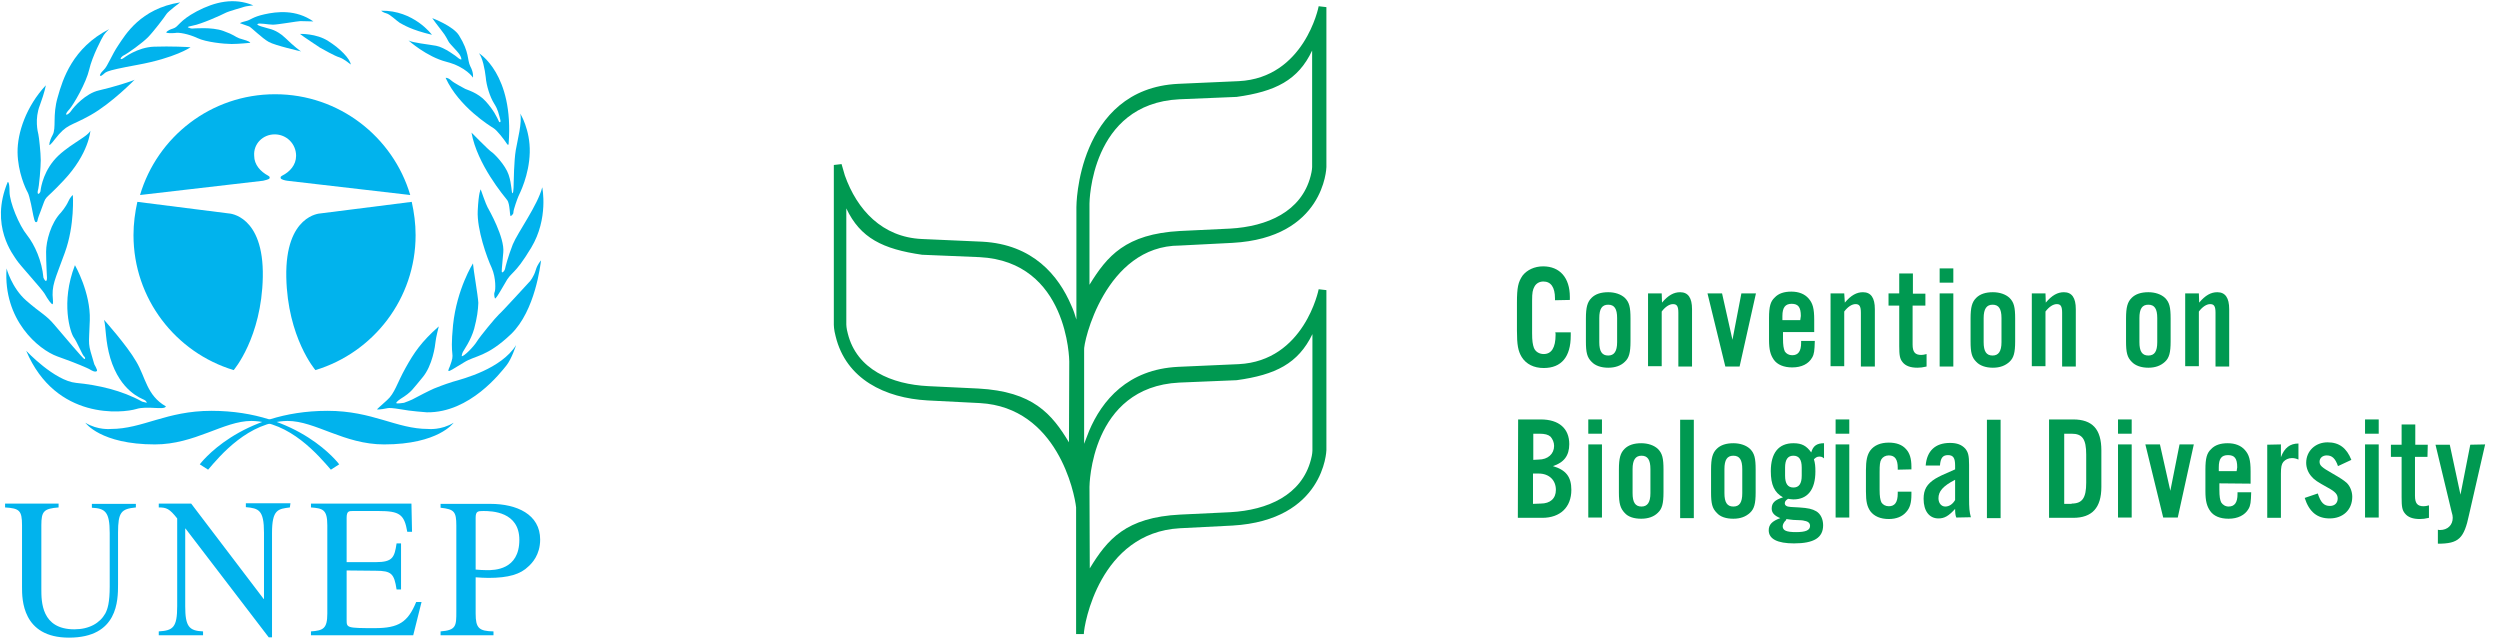 <?xml version="1.0" encoding="utf-8"?>
<!-- Generator: Adobe Illustrator 28.1.0, SVG Export Plug-In . SVG Version: 6.00 Build 0)  -->
<svg version="1.1" id="svg4888" xmlns:svg="http://www.w3.org/2000/svg"
	 xmlns="http://www.w3.org/2000/svg" xmlns:xlink="http://www.w3.org/1999/xlink" x="0px" y="0px" viewBox="0 0 841 215"
	 style="enable-background:new 0 0 841 215;" xml:space="preserve">
<style type="text/css">
	.st0{fill:#01B3ED;}
	.st1{fill-rule:evenodd;clip-rule:evenodd;fill:#009951;}
	.st2{fill:#009951;}
</style>
<g id="layer1" transform="translate(-668.392, -497.897)">
	<path id="path234" class="st0" d="M747,622.4c-19.5-5.9-33.7-24-33.7-45.4c0-3.9,0.5-7.6,1.3-11.2l30.8,3.9c0,0,11.8,0.5,11.4,21.4
		C756.4,611.5,747,622.4,747,622.4"/>
	<path id="path236" class="st0" d="M774.5,622.4c19.5-5.9,33.7-24,33.7-45.4c0-3.9-0.5-7.6-1.3-11.2l-30.8,3.9
		c0,0-11.8,0.5-11.4,21.4C765.1,611.5,774.5,622.4,774.5,622.4"/>
	<path id="path238" class="st0" d="M760.8,543.1c4,0,7.2,3.2,7.2,7.2c0,3.1-2.1,5.4-4.7,6.7c-0.3,0.2-0.6,0.3-0.5,0.8
		c0.1,0.5,1.5,0.8,2.2,0.9l41.4,4.8c-5.8-19.6-24-33.9-45.4-33.9h-0.1c-21.5,0-39.6,14.3-45.4,33.9l41.4-4.8
		c0.6-0.2,2.1-0.4,2.2-0.9c0.1-0.5-0.2-0.6-0.5-0.8c-2.6-1.4-4.7-3.7-4.7-6.7C753.6,546.3,756.8,543.1,760.8,543.1"/>
	<path id="path240" class="st0" d="M779.7,655.9l2.8-1.8c0,0-13.3-18-43-18c-15.2,0-23.1,6.1-33.8,6.1c0,0-4.4,0.5-8.6-2.1
		c0,0,5.1,7.3,23.4,7.3c13.5,0,23.1-7.9,32.5-7.9C766,639.7,775.6,651.2,779.7,655.9"/>
	<path id="path242" class="st0" d="M738.4,655.9l-2.8-1.8c0,0,13.3-18,43-18c15.2,0,23.1,6.1,33.8,6.1c0,0,4.4,0.5,8.6-2.1
		c0,0-5.1,7.3-23.4,7.3c-13.5,0-23.1-7.9-32.5-7.9C752,639.7,742.4,651.2,738.4,655.9"/>
	<path id="path244" class="st0" d="M724.2,634.6c-0.5,1.4-6.2-0.3-10,0.9c-4.3,1.3-27,4-37-19.6c0,0,9.5,10.1,16.8,10.8
		c7.3,0.7,15.4,2.5,22.2,6.3l1.6,0.4c0,0-0.2-0.7-0.9-1c-0.9-0.5-8-2.8-11.4-14c-1.7-5.8-1.4-10-2.1-12.9c0,0,7.7,8.6,10.8,14
		C717.4,624.8,717.7,630.9,724.2,634.6"/>
	<path id="path246" class="st0" d="M701,622.7c-0.6,0.6-2-0.3-2.5-0.6c-0.5-0.3-4.3-2-10.8-4.3c-6.4-2.3-18.3-12.3-17.1-29.6
		c0,0,1.7,6.5,6.6,10.8c4.9,4.3,6.7,4.8,9.6,8.3c3,3.5,9.7,11.5,10,11.4c0.3-0.1,0.4-0.5-0.2-1c-0.5-0.4-2.3-4.8-3.4-6.3
		c-1.1-1.5-4.5-11.7,0.4-24.3c0,0,5.3,9.2,5,18.5c-0.3,9.3-0.8,7.1,1.5,14.8C700,620.3,701.3,622.4,701,622.7"/>
	<path id="path248" class="st0" d="M686.1,600.2c-0.3,0.3-1.7-1.7-2.7-3.5c-1.1-1.8-8.4-9.7-9.4-11.3c-1-1.6-9.2-11.5-3-26.3
		c0,0,0.6-0.2,0.6,3.3c0,3.5,3.2,11.3,5.9,14.6c2.6,3.3,5,8.7,5.5,14.3c0,0,0.4,1,0.8,1.1c0.4,0.1,0.4-1,0.4-1s-0.3-5.2-0.3-8.8
		s1.6-9.7,5-13.2c0,0,1.6-1.8,2.5-3.8c0,0,0.6-1.4,1.5-2.1c0,0,0.7,10.1-2.7,19.4c-3.4,9.4-4.5,10.9-4,16
		C686.2,598.9,686.3,600,686.1,600.2"/>
	<path id="path250" class="st0" d="M680.4,572.6c-0.3,0-0.6-1.2-0.8-2.2c-0.2-1-1.2-6.6-1.9-7.8c-0.7-1.2-3.3-6.8-3.4-13.4
		c-0.1-6.6,2.9-15.5,9.5-22.6c0,0-0.3,2.1-2,6.7c-1.8,4.6-0.7,9-0.5,9.8c0.2,0.8,0.8,6.2,0.8,8.7c0,2-0.5,8.9-1,10.3
		c0,0-0.2,1,0.2,1c0.4,0,0.7-0.8,0.7-0.8s0.4-5.4,4.4-10.3c4-4.9,11.3-7.9,12.4-10.1c0,0-0.5,7.7-9,16.7c-7.5,8-5.3,3.9-7.8,10.5
		c0,0-1,2.5-1,3C680.9,572.8,680.4,572.6,680.4,572.6"/>
	<path id="path252" class="st0" d="M685,546.7c0,0-0.2-1,1.1-3.4c1.3-2.4-0.1-6.6,1.7-12.7c1.7-6.1,5-16.6,17.3-22.9
		c0,0-1.2,1.1-1.8,2c-0.6,0.9-3.9,7.2-4.9,11.6c-1,4.4-5.2,11.7-6.7,13.4c-1.6,1.7-0.9,1.8-0.9,1.8s0.8-0.2,1.6-1.4
		c0.8-1.2,4.8-5.8,9.3-6.8c4.5-1,11.5-3.2,12-3.6c0,0-7.7,7.9-14.8,11.9c-7.1,4-7.9,2.8-12.1,8.2C686.8,544.8,685.4,546.7,685,546.7
		"/>
	<path id="path254" class="st0" d="M702,523.3c0,0,0-0.7,1.3-1.9c1.3-1.2,2.6-4.9,4.9-8.3c2.3-3.4,7.4-12.3,20.8-14.4
		c0,0-4,3-4.6,3.9c-0.6,1-4.5,6.1-6.3,7.9c-1.8,1.8-6.7,5.4-8.4,6.2c0,0-0.9,0.7-0.7,1c0.2,0.3,1-0.3,1-0.3s4.6-3.6,10.2-3.8
		c5.6-0.2,11.5,0.1,12.3,0.2c0,0-5.2,3.6-17.8,5.9c-12.5,2.3-10.2,2.4-12.1,3.6C702.8,523.2,702.3,523.6,702,523.3"/>
	<path id="path256" class="st0" d="M724.3,508.8c0,0,0.3-0.7,2.3-1.3c2-0.6,1.8-2.5,8-5.8c6.1-3.2,12.5-4.7,19-2
		c0,0-2.7,0.3-3.1,0.5c-0.4,0.2-5.1,1.4-6.4,2.1c-1.3,0.7-8,3.7-10.8,4.2c-2.7,0.5-1.4,0.7-1.4,0.7s0.6,0.3,1.1,0.3
		c0.5,0,6.6-0.6,10.5,0.8c3.9,1.4,3.8,1.9,5.4,2.5c1.6,0.5,3.4,0.9,3.7,1.5c0,0-3.9,0.4-6.3,0.4c-2.4,0-8.6-0.6-11.5-2
		c-3-1.4-6.4-2-7.5-1.7C726,509.1,724.6,509.1,724.3,508.8"/>
	<path id="path258" class="st0" d="M749.1,505.7c0,0,0.3-0.3,2-0.7c1.7-0.4,2.2-1.4,6.3-2.3c4.1-0.9,10.5-1.7,16.4,2.4
		c0,0-3.6-0.1-4.4-0.1c-0.8,0-7.6,1.2-9.2,1.2c-1.6,0-4.7-0.7-5.2-0.2c-0.4,0.5,2.9,1.2,3.4,1.4c0.5,0.2,2.9,0.4,5.9,3.2
		c3,2.9,5.1,4.5,5.4,4.6c0,0-8.8-2-10.9-3.2c-2.2-1.2-6-5-6.6-5.2C751.7,506.6,749.1,505.7,749.1,505.7"/>
	<path id="path260" class="st0" d="M769.3,509.3c0,0,5.5-0.2,9.5,2.4c4,2.5,7.3,5.9,7.6,7.9c0,0-2.3-1.9-3.8-2.4
		c-1.5-0.4-5.7-2.8-6.6-3.3C775.3,513.4,770.2,510.1,769.3,509.3"/>
	<path id="path262" class="st0" d="M795.2,635.6c0,0,0.8-0.8,3.4-3.1c2.6-2.3,3.3-5.6,6.2-10.8c2.9-5.2,5.3-8.8,11.2-14
		c0,0-1,3.9-1.1,5.2c-0.1,1.2-1,8-4.4,12c-3.3,3.9-3.5,4.8-7.4,7.2c0,0-1.5,1-1.4,1.4c0.1,0.3,2.6-0.1,2.6-0.1s2.8-1,3.7-1.6
		c0.9-0.5,4.8-2.5,6.4-3.2c1.6-0.6,2.9-1.2,6.4-2.3c3.5-1,16.2-4.3,21.2-12.3c0,0-1.5,4.7-3.3,6.9c-1.8,2.2-12.2,15.9-26.7,15.7
		c0,0-5.7-0.4-8.7-1c-3-0.5-4-0.5-4.5-0.4C798.5,635.3,795.7,635.8,795.2,635.6"/>
	<path id="path264" class="st0" d="M827.5,586.5c0,0-5.4,8.5-6.7,20.7c-1.2,12.2,0.9,8.6-1.1,14c0,0-0.7,1.4-0.4,1.5
		c0.3,0.1,1.3-0.5,5.2-2.9c3.8-2.4,7.6-1.7,15.8-9.5c8.2-7.9,9.9-23.5,10.1-24.8c0,0-1.2,1.2-1.8,3.3c-0.6,2.1-1.9,3.8-2.2,4
		c-0.3,0.3-9.2,10.1-10.2,10.9c-1,0.9-6.3,7.3-7.4,9.1c-1.1,1.8-4.5,5.2-5.1,4.9c0,0,0.1-0.8,0.4-1.4c0.3-0.6,2.7-3.9,3.8-7.8
		c1-3.8,1.3-6.2,1.4-8.7C829.2,597.4,827.6,588.4,827.5,586.5"/>
	<path id="path266" class="st0" d="M834.9,598.3c0,0-0.5-1.3-0.1-2.2c0.3-0.5,0.5-4.7-1-8.1c-1.6-3.4-5-12.9-4.7-19.2
		c0.3-6.3,1-7.2,1-7.2s1.8,5.2,2.3,6c0.5,0.9,5.8,10.2,5.3,15.2c-0.4,5.1-0.7,6.6-0.4,6.7c0.3,0.1,0.9-0.6,1-1.2
		c0.1-0.6,1-4.1,2.6-8.2c1.7-4.1,8.4-13.2,9.9-19.2c0,0,2.2,10.5-3.7,20.3c-5.9,9.8-6.5,7.6-8.9,12.1
		C835.6,597.8,835.2,598.3,834.9,598.3"/>
	<path id="path268" class="st0" d="M840.2,570.6c-0.4-0.1-0.2-4.1-1.2-5.4c-1-1.3-10.1-12-12-22.7c0,0,5.7,5.8,6.6,6.4
		c1,0.6,4.8,4.5,5.9,7.8c1.1,3.3,0.9,6.1,1.3,6.2c0.4,0.1,0.4-3.7,0.4-3.7s0.1-7.3,0.7-10.8c0.6-3.5,2.2-9.4,1.5-12.3
		c0,0,3.4,5.4,3.2,13.1c-0.2,7.7-3.4,13.8-3.8,14.7c-0.4,0.9-1.7,4.6-1.7,5.4C841.2,570,840.2,570.6,840.2,570.6"/>
	<path id="path270" class="st0" d="M829.5,515.8c0,0,11.8,7,10,30.4c0,0,0,1-0.7-0.1c-0.7-1.1-3.2-4.4-4.4-5.1
		c-1.1-0.7-11.6-7.1-16.1-16.9c0,0,0.7-0.2,1.8,0.8c1.1,1,4.3,2.6,4.8,2.9c0.5,0.3,4.2,1.2,6.9,4.2c2.7,3,3.7,5.2,4.5,6.9
		c0,0,0.8,0.6,0.3-1.1c-0.5-1.7-0.6-2.9-2-5.1c-1.4-2.2-2.6-6.1-2.8-8.8C831.5,521.2,830.7,517.2,829.5,515.8"/>
	<path id="path272" class="st0" d="M827.5,524c0,0,0.3-1.6-0.9-3.8c-1.1-2.2-0.2-4.6-3.8-10.4c-2-3.2-9-5.8-9-5.8s2,2.8,3.3,4.4
		c1.3,1.6,1.7,2.7,2.2,3.5c0.4,0.8,2.9,3.1,3.8,4.5c0.2,0.3,0.5,1,0.5,1.4s-1-0.3-1.2-0.5c-0.3-0.3-4.5-3.5-7.3-4
		c-2.7-0.5-7.9-1-9.3-1.8c0,0,6.1,5.5,12.8,7.2C825.2,520.4,827.5,524,827.5,524"/>
	<path id="path274" class="st0" d="M813.7,509.6c0,0-6.1-8.3-17.1-8.1c0,0,0.6,0.6,1.8,0.9c1.2,0.3,3.4,2.5,4.5,3.2
		C804.1,506.2,806.5,507.9,813.7,509.6"/>
	<path id="path276" class="st0" d="M714.1,668.6c-4.9,0.5-6,1.5-6,8.5v17.4c0,5.3,0,17.9-16.5,17.9c-15.8,0-15.8-13-15.8-17v-20.8
		c0-5-0.9-5.7-5.7-6v-1.3h18v1.3c-5,0.4-5.8,1.3-5.8,6V696c0,4.3,0,13.6,11.1,13.6c5,0,8.6-2.1,10.4-5.3c0.8-1.5,1.5-3.7,1.5-9.1
		v-18c0-7.1-1.5-8.3-6-8.5v-1.3h14.8L714.1,668.6L714.1,668.6z"/>
	<path id="path278" class="st0" d="M765.9,668.6c-4,0.5-6,0.7-6,8.6v35.1h-1.1l-28-36.6h-0.1v26.1c0,6.9,1.3,8.3,6,8.5v1.3h-14.9
		v-1.3c4.8-0.3,6.2-1.3,6.2-8.5l0-29.5c-2.6-3.3-3.6-3.7-6.2-3.7v-1.3h10.9l24.4,32.1h0.1v-22.3c0-7.7-1.8-8.2-6.1-8.6v-1.3h15
		L765.9,668.6L765.9,668.6z"/>
	<path id="path280" class="st0" d="M807.4,711.6H773v-1.3c4.1-0.3,5.5-0.9,5.5-6v-29.7c0-5.3-1.5-5.7-5.5-6v-1.3h33.8l0.2,9.5h-1.6
		c-1-5.9-2.6-7-9.7-7h-8.6c-1.3,0-2.1,0-2.1,2.3V687h9.8c5.7,0,6.3-1.6,7-6.3h1.5v15.5h-1.5c-0.8-5.3-1.7-6.3-7-6.3l-9.8-0.1v16.6
		c0,2.7,0,2.8,9.5,2.8c8,0,11.1-2,13.9-8.8h1.8L807.4,711.6L807.4,711.6z"/>
	<path id="path282" class="st0" d="M816.6,667.4h16.8c8.8,0,16.7,3.5,16.7,12c0,5.2-2.8,8-3.9,9c-2.7,2.7-6.8,3.9-13.5,3.9
		c-1.5,0-2.7-0.1-4.3-0.2v12.2c0,4.9,1.1,5.9,6,6v1.3h-17.8v-1.3c5.3-0.4,5.3-1.9,5.3-6.7v-28.9c0-4.7-0.7-5.5-5.3-6L816.6,667.4
		L816.6,667.4z M828.4,689.5c1.2,0.1,2.5,0.2,3.8,0.2c2.4,0,10.9,0,10.9-10.2c0-9.5-9.3-9.7-12.1-9.7c-1.9,0-2.6,0.1-2.6,2.3V689.5
		L828.4,689.5z"/>
</g>
<path class="st1" d="M396.9,82.6l17.7-0.9c30.9-1.7,31.6-25.2,31.6-25.5V2.4l-2.6-0.3c0,0.2-4.8,24.1-26.9,25.2l-20.3,0.9
	c-17.1,0.8-25.7,11.4-30,21.5c-4.3,10.1-4.3,19.9-4.3,20v37.8c-0.5-1.7-1-3.2-1.7-4.7c-4.3-10.1-12.9-20.6-30-21.5l-20.3-0.9
	c-13.3-0.6-21.8-9.8-25.9-21.4c-0.7-2.3-1.1-3.8-1.1-3.8l-2.6,0.3v53.8c0,0,0,1.6,0.6,3.8c3.5,14.5,16.7,20.8,30.9,21.6l17.7,0.9
	c26,1.5,31.8,30.3,32.3,35.1v42.6h2.6c0-3,5.3-34.1,32.3-35.6l17.7-0.9c30.9-1.8,31.6-25.2,31.6-25.4V97.6l-2.6-0.3
	c0,0.1-4.8,24.1-26.9,25.2l-20.3,0.9c-17.1,0.8-25.7,11.4-30,21.5c-0.6,1.5-1.2,3.1-1.7,4.4v-31.5
	C364.3,115.6,371.7,82.6,396.9,82.6 M359.6,148.8c-5.8-9.6-12.1-17.1-30.5-18.1l-16.8-0.8c-12.4-0.6-24.1-5.6-27.1-17.7
	c-0.5-1.8-0.5-3-0.5-3V70.1c4.7,10,12.3,13.7,25.5,15.6l19.3,0.8c29.9,1.5,30.2,34.8,30.2,35.1L359.6,148.8L359.6,148.8z
	 M366.5,163.8c0-0.3,0.3-33.6,30.2-35.1l19.3-0.8c13.1-1.8,20.7-5.6,25.5-15.5v39.2c0,0,0,1.2-0.5,3c-3.1,12-14.6,17-27.1,17.7
	l-16.8,0.8c-18.4,0.9-24.6,8.4-30.5,18.1L366.5,163.8L366.5,163.8z M366.5,95.8V68.5c0-0.3,0.3-33.6,30.2-35.1l19.3-0.8
	C429,30.8,436.7,27,441.4,17v39.2c0,0,0,1.1-0.5,3c-3.1,12-14.6,17-27.1,17.7l-16.8,0.8C378.6,78.7,372.4,86.2,366.5,95.8"/>
<path class="st2" d="M523.1,101v-0.6c0-3.8-1.4-5.7-3.9-5.7c-1.3,0-2.4,0.6-3,1.7c-0.6,1.1-0.8,2-0.8,4.7v11c0,2.5,0.2,3.8,0.6,4.9
	c0.5,1.3,1.8,2.1,3.3,2.1c2.6,0,4-2.1,4-6.5c0-0.2,0-0.5-0.1-0.8h5.2v1.1c0,7.1-3.1,10.9-9.1,10.9c-3.3,0-5.9-1.3-7.4-3.7
	c-1.2-2-1.6-4-1.6-8.9v-9.3c0-5.2,0.4-7,1.9-9.2c1.5-1.9,4-3.1,6.9-3.1c5.6,0,9,3.8,9,10.3v1L523.1,101L523.1,101z"/>
<path class="st2" d="M548.5,114.8c0,3.9-0.5,5.6-1.9,6.9c-1.3,1.3-3.2,2-5.6,2c-2.4,0-4.4-0.7-5.6-2c-1.5-1.5-1.9-3.1-1.9-6.9v-7.6
	c0-3.9,0.5-5.6,1.9-7c1.3-1.3,3.2-1.9,5.6-1.9c2.3,0,4.3,0.7,5.6,1.9c1.5,1.5,1.9,3.1,1.9,7V114.8z M538,115.1c0,3.1,0.9,4.5,3,4.5
	c2,0,3-1.4,3-4.5v-8.1c0-3.1-0.9-4.5-3-4.5c-2.1,0-3,1.4-3,4.5V115.1z"/>
<path class="st2" d="M559.1,101.8c2.1-2.5,4-3.5,6.1-3.5c2.7,0,4,1.9,4,5.7v19.3h-4.6v-18.1c0-2.2-0.5-2.9-1.8-2.9
	c-1.2,0-2.6,0.9-3.8,2.5v18.4h-4.6V98.7h4.6L559.1,101.8L559.1,101.8z"/>
<polygon class="st2" points="580.4,123.3 574.4,98.7 579.3,98.7 582.8,114.3 585.8,98.7 590.7,98.7 585.2,123.3 "/>
<path class="st2" d="M599.8,111.7v2.1c0,2.4,0.2,3.4,0.6,4.4c0.5,0.8,1.4,1.3,2.5,1.3c2,0,3-1.3,3-4.2v-0.6h4.6
	c-0.1,3.3-0.2,4.4-0.9,5.6c-1.2,2.1-3.5,3.3-6.7,3.3c-2.8,0-5-0.9-6.2-2.6c-1.1-1.6-1.6-3.3-1.6-6.7v-7.3c0-3.9,0.5-5.6,1.9-6.9
	c1.3-1.4,3.2-2,5.6-2c2.5,0,4.5,0.8,5.8,2.3c1.4,1.6,1.9,3.3,1.9,7.2v4.1L599.8,111.7L599.8,111.7z M605.8,106.3
	c0-3-0.9-4.1-3.1-4.1c-2.1,0-3.1,1.2-3.1,4.1v1.4h6L605.8,106.3L605.8,106.3z"/>
<path class="st2" d="M620.6,101.8c2.1-2.5,4-3.5,6.1-3.5c2.7,0,4,1.9,4,5.7v19.3H626v-18.1c0-2.2-0.5-2.9-1.8-2.9
	c-1.2,0-2.6,0.9-3.8,2.5v18.4h-4.6V98.7h4.6L620.6,101.8L620.6,101.8z"/>
<path class="st2" d="M647.6,102.8h-4.2v13.1c0,2.5,0.8,3.5,2.9,3.5c0.6,0,1-0.1,1.8-0.3v4.2c-1.3,0.3-2.1,0.4-3.1,0.4
	c-2.3,0-4-0.6-5-1.9c-0.9-1.1-1.1-2.3-1.1-5.4v-13.6h-3.6v-4.1h3.6V92h4.6v6.8h4.2V102.8z"/>
<path class="st2" d="M657.1,95.1h-4.6v-4.8h4.6V95.1z M657.1,123.3h-4.6V98.7h4.6V123.3z"/>
<path class="st2" d="M677.9,114.8c0,3.9-0.5,5.6-1.9,6.9c-1.4,1.3-3.2,2-5.6,2c-2.4,0-4.4-0.7-5.6-2c-1.5-1.5-1.9-3.1-1.9-6.9v-7.6
	c0-3.9,0.5-5.6,1.9-7c1.3-1.3,3.2-1.9,5.6-1.9c2.3,0,4.3,0.7,5.6,1.9c1.5,1.5,1.9,3.1,1.9,7V114.8z M667.3,115.1
	c0,3.1,0.9,4.5,3,4.5c2,0,3-1.4,3-4.5v-8.1c0-3.1-0.9-4.5-3-4.5c-2,0-3,1.4-3,4.5V115.1z"/>
<path class="st2" d="M688.2,101.8c2.1-2.5,4-3.5,6.1-3.5c2.7,0,4,1.9,4,5.7v19.3h-4.6v-18.1c0-2.2-0.5-2.9-1.8-2.9
	c-1.2,0-2.6,0.9-3.8,2.5v18.4h-4.6V98.7h4.6L688.2,101.8L688.2,101.8z"/>
<path class="st2" d="M730.2,114.8c0,3.9-0.5,5.6-1.9,6.9c-1.4,1.3-3.2,2-5.6,2c-2.4,0-4.4-0.7-5.6-2c-1.5-1.5-1.9-3.1-1.9-6.9v-7.6
	c0-3.9,0.5-5.6,1.9-7c1.3-1.3,3.2-1.9,5.6-1.9c2.3,0,4.3,0.7,5.6,1.9c1.5,1.5,1.9,3.1,1.9,7V114.8z M719.7,115.1
	c0,3.1,0.9,4.5,3,4.5s3-1.4,3-4.5v-8.1c0-3.1-0.9-4.5-3-4.5s-3,1.4-3,4.5V115.1z"/>
<path class="st2" d="M739.8,101.8c2.1-2.5,4-3.5,6.1-3.5c2.7,0,4,1.9,4,5.7v19.3h-4.6v-18.1c0-2.2-0.5-2.9-1.8-2.9
	c-1.2,0-2.6,0.9-3.8,2.5v18.4h-4.6V98.7h4.6L739.8,101.8L739.8,101.8z"/>
<path class="st2" d="M510.7,141.1h7.6c6.2,0,9.6,3.1,9.6,8.3c0,3.9-1.8,6.2-5.5,7.4c4.4,1.3,6.2,3.6,6.2,8c0,5.8-3.7,9.4-9.8,9.4
	h-8.2L510.7,141.1L510.7,141.1z M517.6,154.6c3.1,0,5.2-1.9,5.2-4.6c0-1.2-0.5-2.3-1.2-3.1c-0.8-0.7-1.9-1-3.8-1h-2v8.8L517.6,154.6
	L517.6,154.6z M518.3,169.4c3.2,0,5.1-1.7,5.1-4.6c0-3.3-2.3-5.5-5.8-5.5h-1.9v10.2L518.3,169.4L518.3,169.4z"/>
<path class="st2" d="M538.9,145.9h-4.6v-4.8h4.6V145.9z M538.9,174.1h-4.6v-24.6h4.6V174.1z"/>
<path class="st2" d="M559.6,165.6c0,3.9-0.5,5.6-1.9,6.9c-1.3,1.3-3.2,2-5.6,2c-2.4,0-4.4-0.6-5.6-2c-1.4-1.5-1.9-3.1-1.9-6.9V158
	c0-3.9,0.5-5.6,1.9-7c1.3-1.3,3.2-1.9,5.6-1.9c2.3,0,4.3,0.7,5.6,1.9c1.5,1.5,1.9,3.1,1.9,7V165.6z M549.2,165.9
	c0,3.1,0.9,4.5,3,4.5c2,0,3-1.4,3-4.5v-8.1c0-3.1-0.9-4.5-3-4.5c-2,0-3,1.4-3,4.5V165.9z"/>
<rect x="565.2" y="141.2" class="st2" width="4.6" height="33.1"/>
<path class="st2" d="M590.6,165.6c0,3.9-0.5,5.6-1.9,6.9c-1.4,1.3-3.2,2-5.6,2c-2.4,0-4.4-0.6-5.6-2c-1.5-1.5-1.9-3.1-1.9-6.9V158
	c0-3.9,0.5-5.6,1.9-7c1.3-1.3,3.2-1.9,5.6-1.9c2.3,0,4.3,0.7,5.6,1.9c1.5,1.5,1.9,3.1,1.9,7V165.6z M580.1,165.9
	c0,3.1,0.9,4.5,3,4.5s3-1.4,3-4.5v-8.1c0-3.1-0.9-4.5-3-4.5s-3,1.4-3,4.5V165.9z"/>
<path class="st2" d="M613.6,154.2c-0.6-0.5-0.9-0.6-1.6-0.6c-0.7,0-1.2,0.3-1.8,0.9c0.4,1.3,0.5,2.4,0.5,4.1c0,6.1-2.6,9.4-7.4,9.4
	c-0.6,0-1-0.1-1.8-0.2c-0.6,0.4-1.1,0.8-1.1,1.5c0,0.6,0.4,0.9,1,1.1c0.5,0.1,1,0.2,3.8,0.3c3.1,0.2,4.4,0.5,5.8,1.3
	c1.5,0.9,2.3,2.7,2.3,4.7c0,4.2-3.1,6.1-9.8,6.1c-5.6,0-8.5-1.5-8.5-4.4c0-1.9,1.1-3.1,3.9-4.1c-2-0.8-2.9-1.8-2.9-3.2
	c0-1.9,1-2.9,3.8-3.8c-2.9-1.6-4.1-4.2-4.1-8.8c0-6.1,2.6-9.4,7.6-9.4c2.9,0,4.4,0.9,6,3.1c0.6-2.2,1.9-3.1,4.3-3.1L613.6,154.2
	L613.6,154.2z M600.8,175c-0.6,0.5-1.1,1.4-1.1,2c0,1.5,1.3,2,4.5,2s4.7-0.6,4.7-2.1c0-0.9-0.6-1.5-1.9-1.7
	c-0.6-0.2-1.1-0.2-3.7-0.3c-0.6-0.1-1.3-0.1-2.4-0.3C600.9,174.9,600.9,174.9,600.8,175 M600.5,160c0,2.7,0.9,4,2.8,4
	c1.9,0,2.8-1.3,2.8-4v-2.7c0-2.7-0.9-4-2.8-4s-2.8,1.3-2.8,4V160z"/>
<path class="st2" d="M622.1,145.9h-4.6v-4.8h4.6V145.9z M622.1,174.1h-4.6v-24.6h4.6V174.1z"/>
<path class="st2" d="M638.4,158v-0.6c0-2.8-0.9-4.2-3-4.2c-1.1,0-2,0.5-2.5,1.3c-0.5,0.8-0.6,1.9-0.6,4.3v5.9c0,2.3,0.2,3.4,0.6,4.3
	c0.5,0.8,1.4,1.3,2.5,1.3c2,0,3-1.3,3-4.3v-0.6h4.6v0.9c0,2.9-0.5,4.6-1.8,6c-1.3,1.5-3.3,2.3-5.8,2.3c-2.8,0-4.9-0.9-6.2-2.6
	c-1.1-1.6-1.5-3.2-1.5-6.7v-7.1c0-3.3,0.4-5.2,1.5-6.7c1.3-1.7,3.4-2.6,6.2-2.6c2.5,0,4.5,0.7,5.8,2.2c1.2,1.3,1.8,3.1,1.8,5.9v0.9
	L638.4,158L638.4,158z"/>
<path class="st2" d="M658.1,174.1c-0.3-0.6-0.4-1.7-0.4-2.9c-2.2,2.4-3.6,3.2-5.6,3.2c-3.1,0-5-2.5-5-6.6c0-3.1,1.1-5,4-6.8
	c1.2-0.7,2.4-1.3,6.6-3.1v-1.3c0-2.5-0.6-3.5-2.4-3.5c-1.8,0-2.5,1-2.7,3.5h-4.8c0.4-4.9,3.2-7.6,8.2-7.6c2.3,0,3.9,0.6,5.1,1.9
	c1,1.2,1.3,2.4,1.3,5.5v10.9c0,3.7,0.1,4.8,0.6,6.7L658.1,174.1L658.1,174.1z M657.7,161.4c-4.1,2.1-5.6,3.9-5.6,6.2
	c0,1.7,1,2.8,2.3,2.8c1.3,0,2.5-0.8,3.3-2.2V161.4z"/>
<rect x="668.4" y="141.2" class="st2" width="4.6" height="33.1"/>
<path class="st2" d="M689.3,141.1h8.1c6.5,0,9.5,3.3,9.5,10.4v12.3c0,7-3.1,10.4-9.5,10.4h-8.1V141.1z M696.9,169.4
	c3.6,0,4.9-1.9,4.9-7v-9.5c0-5.2-1.3-7-4.9-7h-2.5v23.6H696.9z"/>
<path class="st2" d="M717.1,145.9h-4.6v-4.8h4.6V145.9z M717.1,174.1h-4.6v-24.6h4.6V174.1z"/>
<polygon class="st2" points="727.7,174.1 721.7,149.5 726.6,149.5 730.1,165.1 733.2,149.5 738,149.5 732.6,174.1 "/>
<path class="st2" d="M746.6,162.6v2.1c0,2.4,0.2,3.4,0.6,4.3c0.5,0.8,1.4,1.4,2.5,1.4c2,0,3-1.3,3-4.2v-0.6h4.6
	c-0.1,3.3-0.2,4.4-0.9,5.6c-1.2,2.1-3.6,3.3-6.7,3.3c-2.9,0-5-0.9-6.2-2.6c-1.1-1.6-1.6-3.3-1.6-6.7V158c0-3.9,0.5-5.6,1.9-6.9
	c1.3-1.4,3.2-2,5.6-2c2.5,0,4.5,0.8,5.8,2.3c1.4,1.6,1.9,3.3,1.9,7.2v4.1L746.6,162.6L746.6,162.6z M752.6,157.2
	c0-3-0.9-4.1-3.1-4.1s-3.1,1.2-3.1,4.1v1.3h6L752.6,157.2L752.6,157.2z"/>
<path class="st2" d="M767.3,149.5v4.3c1.2-3.2,3.1-4.6,5.9-4.6v5.4c-0.9-0.4-1.5-0.5-2.2-0.5c-1.2,0-2.2,0.5-2.9,1.3
	c-0.6,0.8-0.8,1.7-0.8,4v14.8h-4.6v-24.6L767.3,149.5L767.3,149.5z"/>
<path class="st2" d="M786.5,156.8c-0.9-2.6-2-3.6-3.8-3.6c-1.4,0-2.4,0.9-2.4,2.1c0,1.3,0.7,1.9,4.2,3.9c2.8,1.6,4,2.4,5,3.3
	c1.1,1.1,1.8,2.9,1.8,4.6c0,4.4-3.1,7.3-7.6,7.3c-4.2,0-6.9-2.2-8.4-6.9l4.4-1.5c1,3.1,2.1,4.2,4.1,4.2c1.6,0,2.6-1,2.6-2.5
	c0-1.4-0.8-2.3-3.4-3.7c-3.4-1.9-4.4-2.5-5.4-3.7c-1.1-1.2-1.8-2.9-1.8-4.6c0-4,3.1-6.9,7.2-6.9c3.9,0,6.4,1.9,8,5.9L786.5,156.8z"
	/>
<path class="st2" d="M800.2,145.9h-4.6v-4.8h4.6V145.9z M800.2,174.1h-4.6v-24.6h4.6V174.1z"/>
<path class="st2" d="M816.6,153.7h-4.2v13.1c0,2.5,0.8,3.5,2.9,3.5c0.6,0,1-0.1,1.8-0.3v4.2c-1.3,0.3-2.1,0.4-3.1,0.4
	c-2.3,0-4-0.6-5-1.9c-0.9-1.1-1.1-2.2-1.1-5.4v-13.6h-3.6v-4.1h3.6v-6.8h4.6v6.8h4.2L816.6,153.7L816.6,153.7z"/>
<path class="st2" d="M836,149.5l-5.4,23.6c-1.7,8.1-3.5,9.8-10.5,9.8v-4.7c0.3,0.1,0.6,0.1,0.7,0.1c2.6,0,4.3-1.7,4.3-4.1
	c0-0.6-0.1-1.1-0.4-2.1l-5.4-22.5h4.8l3.6,16.8l3.3-16.8L836,149.5L836,149.5z"/>
</svg>

